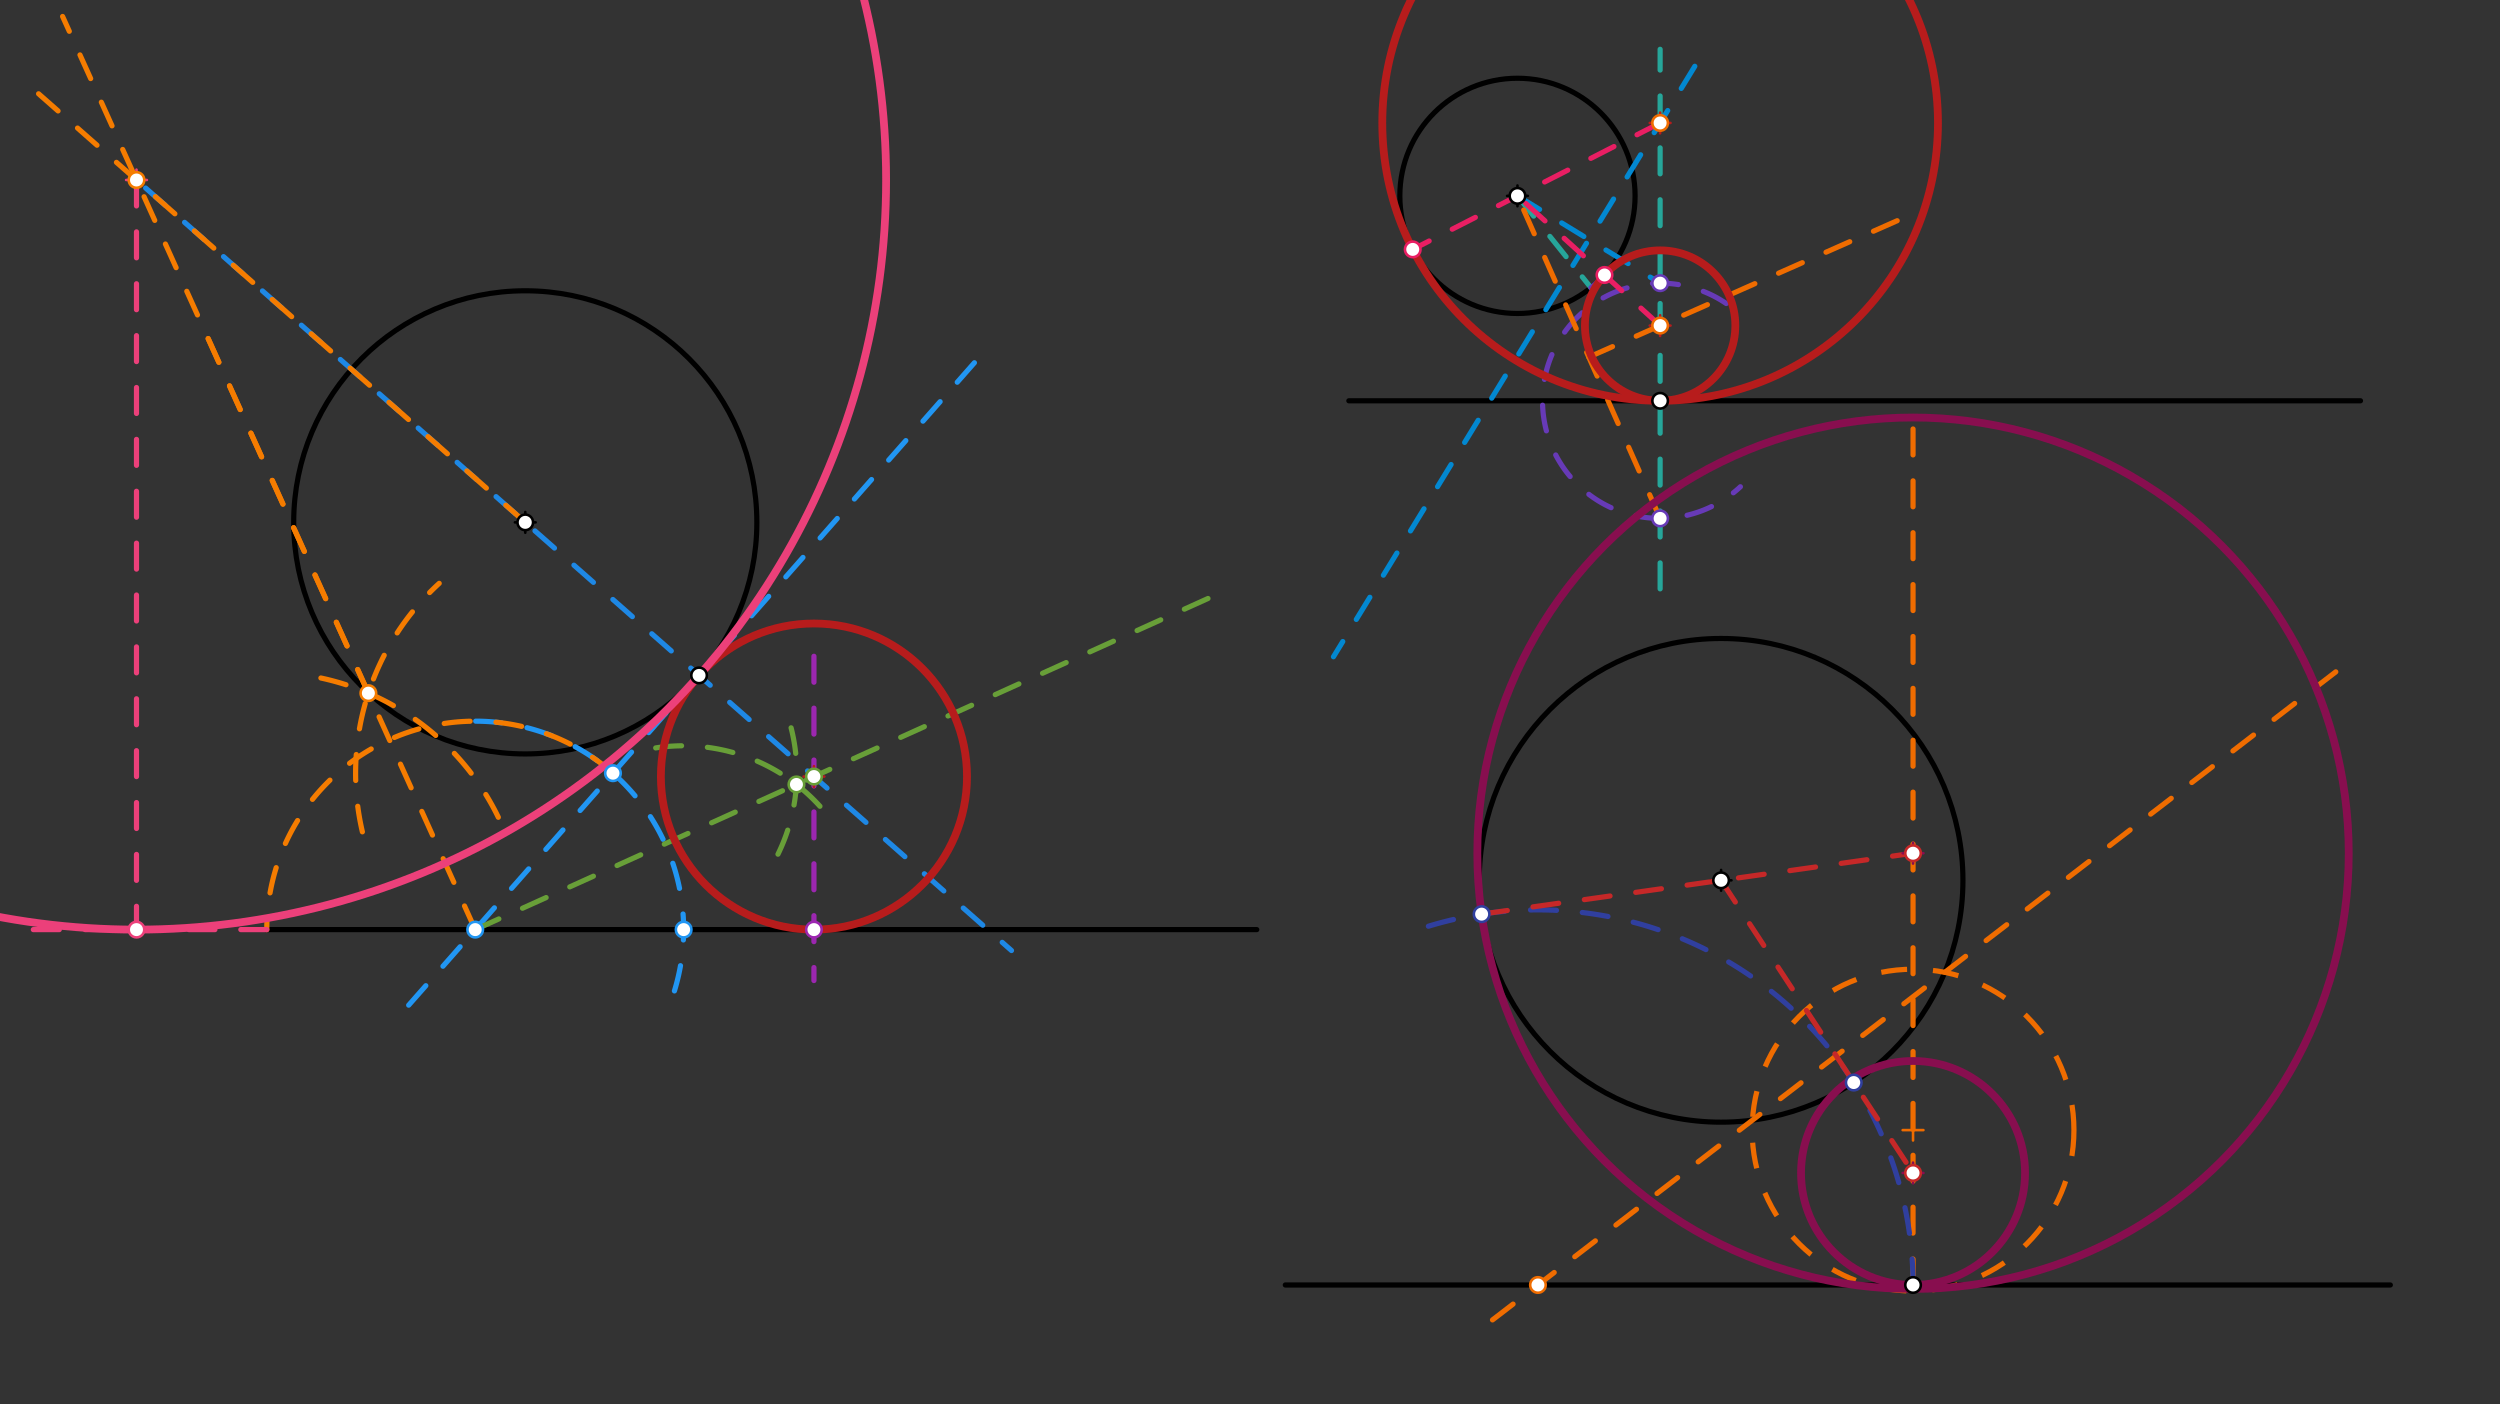 <svg xmlns="http://www.w3.org/2000/svg" class="svg--816" height="100%" preserveAspectRatio="xMidYMid meet" viewBox="0 0 963.78 541.417" width="100%"><rect x="0" y="0" width="963.78" height="541.417" fill="#333333" stroke="none"/><defs><marker id="marker-arrow" markerHeight="16" markerUnits="userSpaceOnUse" markerWidth="24" orient="auto-start-reverse" refX="24" refY="4" viewBox="0 0 24 8"><path d="M 0 0 L 24 4 L 0 8 z" stroke="inherit"></path></marker></defs><g class="aux-layer--949"></g><g class="main-layer--75a"><g class="element--733"><g class="center--a87"><line x1="198.5" y1="201.375" x2="206.5" y2="201.375" stroke="#000000" stroke-width="1" stroke-linecap="round"></line><line x1="202.5" y1="197.375" x2="202.5" y2="205.375" stroke="#000000" stroke-width="1" stroke-linecap="round"></line><circle class="hit--87b" cx="202.5" cy="201.375" r="4" stroke="none" fill="transparent"></circle></g><circle cx="202.5" cy="201.375" fill="none" r="89.275" stroke="#000000" stroke-dasharray="none" stroke-width="2"></circle></g><g class="element--733"><g class="center--a87"><line x1="659.5" y1="339.375" x2="667.5" y2="339.375" stroke="#000000" stroke-width="1" stroke-linecap="round"></line><line x1="663.5" y1="335.375" x2="663.5" y2="343.375" stroke="#000000" stroke-width="1" stroke-linecap="round"></line><circle class="hit--87b" cx="663.5" cy="339.375" r="4" stroke="none" fill="transparent"></circle></g><circle cx="663.5" cy="339.375" fill="none" r="93.236" stroke="#000000" stroke-dasharray="none" stroke-width="2"></circle></g><g class="element--733"><line stroke="#000000" stroke-dasharray="none" stroke-linecap="round" stroke-width="2" x1="102.5" x2="484.5" y1="358.375" y2="358.375"></line></g><g class="element--733"><line stroke="#000000" stroke-dasharray="none" stroke-linecap="round" stroke-width="2" x1="495.5" x2="921.5" y1="495.375" y2="495.375"></line></g><g class="element--733"><g class="center--a87"><line x1="581" y1="75.508" x2="589" y2="75.508" stroke="#000000" stroke-width="1" stroke-linecap="round"></line><line x1="585" y1="71.508" x2="585" y2="79.508" stroke="#000000" stroke-width="1" stroke-linecap="round"></line><circle class="hit--87b" cx="585" cy="75.508" r="4" stroke="none" fill="transparent"></circle></g><circle cx="585" cy="75.508" fill="none" r="45.343" stroke="#000000" stroke-dasharray="none" stroke-width="2"></circle></g><g class="element--733"><line stroke="#000000" stroke-dasharray="none" stroke-linecap="round" stroke-width="2" x1="520" x2="910" y1="154.508" y2="154.508"></line></g><g class="element--733"><line stroke="#1E88E5" stroke-dasharray="10" stroke-linecap="round" stroke-width="2" x1="56.152" x2="389.943" y1="72.501" y2="366.437"></line></g><g class="element--733"><line stroke="#2196F3" stroke-dasharray="10" stroke-linecap="round" stroke-width="2" x1="375.642" x2="154.565" y1="139.841" y2="390.894"></line></g><g class="element--733"><path d="M 260 382.008 A 80.352 80.352 0 0 0 181.12 278.049" fill="none" stroke="#2196F3" stroke-dasharray="10" stroke-linecap="round" stroke-width="2"></path></g><g class="element--733"><path d="M 316.095 310.82 A 70.866 70.866 0 0 0 250.138 288.79" fill="none" stroke="#689F38" stroke-dasharray="10" stroke-linecap="round" stroke-width="2"></path></g><g class="element--733"><path d="M 299.922 329.295 A 70.866 70.866 0 0 0 302.106 271.76" fill="none" stroke="#689F38" stroke-dasharray="10" stroke-linecap="round" stroke-width="2"></path></g><g class="element--733"><line stroke="#689F38" stroke-dasharray="10" stroke-linecap="round" stroke-width="2" x1="183.201" x2="473.914" y1="358.375" y2="227.013"></line></g><g class="element--733"><line stroke="#9C27B0" stroke-dasharray="10" stroke-linecap="round" stroke-width="2" x1="313.783" x2="313.783" y1="253.008" y2="378.008"></line></g><g class="element--733"><g class="center--a87"><line x1="309.783" y1="299.37" x2="317.783" y2="299.37" stroke="#B71C1C" stroke-width="1" stroke-linecap="round"></line><line x1="313.783" y1="295.37" x2="313.783" y2="303.37" stroke="#B71C1C" stroke-width="1" stroke-linecap="round"></line><circle class="hit--87b" cx="313.783" cy="299.37" r="4" stroke="none" fill="transparent"></circle></g><circle cx="313.783" cy="299.37" fill="none" r="59.005" stroke="#B71C1C" stroke-dasharray="none" stroke-width="3"></circle></g><g class="element--733"><path d="M 236.305 298.071 A 80.352 80.352 0 0 0 102.849 358.375" fill="none" stroke="#F57C00" stroke-dasharray="10" stroke-linecap="round" stroke-width="2"></path></g><g class="element--733"><path d="M 139.701 320.674 A 99.213 99.213 0 0 1 169.315 224.89" fill="none" stroke="#F57C00" stroke-dasharray="10" stroke-linecap="round" stroke-width="2"></path></g><g class="element--733"><path d="M 123.716 261.382 A 99.213 99.213 0 0 1 195.571 323.081" fill="none" stroke="#F57C00" stroke-dasharray="10" stroke-linecap="round" stroke-width="2"></path></g><g class="element--733"><line stroke="#F57C00" stroke-dasharray="10" stroke-linecap="round" stroke-width="2" x1="183.201" x2="78.252" y1="358.375" y2="126.116"></line></g><g class="element--733"><line stroke="#F57C00" stroke-dasharray="10" stroke-linecap="round" stroke-width="2" x1="142.011" x2="24.135" y1="267.219" y2="6.351"></line></g><g class="element--733"><line stroke="#F57C00" stroke-dasharray="10" stroke-linecap="round" stroke-width="2" x1="202.5" x2="11.221" y1="201.375" y2="32.935"></line></g><g class="element--733"><line stroke="#EC407A" stroke-dasharray="10" stroke-linecap="round" stroke-width="2" x1="102.849" x2="10" y1="358.375" y2="358.375"></line></g><g class="element--733"><line stroke="#EC407A" stroke-dasharray="10" stroke-linecap="round" stroke-width="2" x1="52.62" x2="52.62" y1="69.391" y2="358.375"></line></g><g class="element--733"><g class="center--a87"><line x1="48.62" y1="69.391" x2="56.62" y2="69.391" stroke="#EC407A" stroke-width="1" stroke-linecap="round"></line><line x1="52.62" y1="65.391" x2="52.62" y2="73.391" stroke="#EC407A" stroke-width="1" stroke-linecap="round"></line><circle class="hit--87b" cx="52.62" cy="69.391" r="4" stroke="none" fill="transparent"></circle></g><circle cx="52.62" cy="69.391" fill="none" r="288.984" stroke="#EC407A" stroke-dasharray="none" stroke-width="3"></circle></g><g class="element--733"><line stroke="#26A69A" stroke-dasharray="10" stroke-linecap="round" stroke-width="2" x1="585" x2="613.326" y1="75.508" y2="110.915"></line></g><g class="element--733"><line stroke="#26A69A" stroke-dasharray="10" stroke-linecap="round" stroke-width="2" x1="640" x2="640" y1="227.008" y2="19.008"></line></g><g class="element--733"><path d="M 613.326 110.915 A 45.343 45.343 0 0 0 620.599 103.592" fill="none" stroke="#673AB7" stroke-dasharray="10" stroke-linecap="round" stroke-width="2"></path></g><g class="element--733"><path d="M 665.477 116.999 A 45.343 45.343 0 1 0 670.938 187.656" fill="none" stroke="#673AB7" stroke-dasharray="10" stroke-linecap="round" stroke-width="2"></path></g><g class="element--733"><line stroke="#0288D1" stroke-dasharray="10" stroke-linecap="round" stroke-width="2" x1="585" x2="640" y1="75.508" y2="109.165"></line></g><g class="element--733"><line stroke="#0288D1" stroke-dasharray="10" stroke-linecap="round" stroke-width="2" x1="653.367" x2="514.066" y1="25.553" y2="253.19"></line></g><g class="element--733"><line stroke="#EF6C00" stroke-dasharray="10" stroke-linecap="round" stroke-width="2" x1="640" x2="585" y1="199.851" y2="75.508"></line></g><g class="element--733"><line stroke="#EF6C00" stroke-dasharray="10" stroke-linecap="round" stroke-width="2" x1="612.5" x2="737.963" y1="137.679" y2="82.184"></line></g><g class="element--733"><line stroke="#E91E63" stroke-dasharray="10" stroke-linecap="round" stroke-width="2" x1="640" x2="544.625" y1="47.398" y2="96.143"></line></g><g class="element--733"><line stroke="#E91E63" stroke-dasharray="10" stroke-linecap="round" stroke-width="2" x1="640" x2="585" y1="125.515" y2="75.508"></line></g><g class="element--733"><g class="center--a87"><line x1="636" y1="47.398" x2="644" y2="47.398" stroke="#B71C1C" stroke-width="1" stroke-linecap="round"></line><line x1="640" y1="43.398" x2="640" y2="51.398" stroke="#B71C1C" stroke-width="1" stroke-linecap="round"></line><circle class="hit--87b" cx="640" cy="47.398" r="4" stroke="none" fill="transparent"></circle></g><circle cx="640" cy="47.398" fill="none" r="107.11" stroke="#B71C1C" stroke-dasharray="none" stroke-width="3"></circle></g><g class="element--733"><g class="center--a87"><line x1="636" y1="125.515" x2="644" y2="125.515" stroke="#B71C1C" stroke-width="1" stroke-linecap="round"></line><line x1="640" y1="121.515" x2="640" y2="129.515" stroke="#B71C1C" stroke-width="1" stroke-linecap="round"></line><circle class="hit--87b" cx="640" cy="125.515" r="4" stroke="none" fill="transparent"></circle></g><circle cx="640" cy="125.515" fill="none" r="28.993" stroke="#B71C1C" stroke-dasharray="none" stroke-width="3"></circle></g><g class="element--733"><line stroke="#EF6C00" stroke-dasharray="10" stroke-linecap="round" stroke-width="2" x1="737.5" x2="737.5" y1="495.375" y2="156.812"></line></g><g class="element--733"><g class="center--a87"><line x1="733.5" y1="435.67" x2="741.5" y2="435.67" stroke="#EF6C00" stroke-width="1" stroke-linecap="round"></line><line x1="737.5" y1="431.67" x2="737.5" y2="439.67" stroke="#EF6C00" stroke-width="1" stroke-linecap="round"></line><circle class="hit--87b" cx="737.5" cy="435.67" r="4" stroke="none" fill="transparent"></circle></g><circle cx="737.5" cy="435.67" fill="none" r="62.026" stroke="#EF6C00" stroke-dasharray="10" stroke-width="2"></circle></g><g class="element--733"><line stroke="#EF6C00" stroke-dasharray="10" stroke-linecap="round" stroke-width="2" x1="900.471" x2="572.664" y1="259.011" y2="510.922"></line></g><g class="element--733"><path d="M 737.5 495.375 A 144.605 144.605 0 0 0 550.526 357.117" fill="none" stroke="#303F9F" stroke-dasharray="10" stroke-linecap="round" stroke-width="2"></path></g><g class="element--733"><line stroke="#C62828" stroke-dasharray="10" stroke-linecap="round" stroke-width="2" x1="571.179" x2="737.892" y1="352.41" y2="328.871"></line></g><g class="element--733"><line stroke="#C62828" stroke-dasharray="10" stroke-linecap="round" stroke-width="2" x1="663.5" x2="739.328" y1="339.375" y2="454.985"></line></g><g class="element--733"><g class="center--a87"><line x1="733.5" y1="328.927" x2="741.5" y2="328.927" stroke="#880E4F" stroke-width="1" stroke-linecap="round"></line><line x1="737.5" y1="324.927" x2="737.5" y2="332.927" stroke="#880E4F" stroke-width="1" stroke-linecap="round"></line><circle class="hit--87b" cx="737.5" cy="328.927" r="4" stroke="none" fill="transparent"></circle></g><circle cx="737.5" cy="328.927" fill="none" r="167.97" stroke="#880E4F" stroke-dasharray="none" stroke-width="3"></circle></g><g class="element--733"><g class="center--a87"><line x1="733.5" y1="452.197" x2="741.5" y2="452.197" stroke="#880E4F" stroke-width="1" stroke-linecap="round"></line><line x1="737.5" y1="448.197" x2="737.5" y2="456.197" stroke="#880E4F" stroke-width="1" stroke-linecap="round"></line><circle class="hit--87b" cx="737.5" cy="452.197" r="4" stroke="none" fill="transparent"></circle></g><circle cx="737.5" cy="452.197" fill="none" r="43.178" stroke="#880E4F" stroke-dasharray="none" stroke-width="3"></circle></g><g class="element--733"><circle cx="202.5" cy="201.375" r="3" stroke="#000000" stroke-width="1" fill="#ffffff"></circle>}</g><g class="element--733"><circle cx="269.5" cy="260.375" r="3" stroke="#000000" stroke-width="1" fill="#ffffff"></circle>}</g><g class="element--733"><circle cx="663.5" cy="339.375" r="3" stroke="#000000" stroke-width="1" fill="#ffffff"></circle>}</g><g class="element--733"><circle cx="737.5" cy="495.375" r="3" stroke="#000000" stroke-width="1" fill="#ffffff"></circle>}</g><g class="element--733"><circle cx="585" cy="75.508" r="3" stroke="#000000" stroke-width="1" fill="#ffffff"></circle>}</g><g class="element--733"><circle cx="640" cy="154.508" r="3" stroke="#000000" stroke-width="1" fill="#ffffff"></circle>}</g><g class="element--733"><circle cx="183.201" cy="358.375" r="3" stroke="#2196F3" stroke-width="1" fill="#ffffff"></circle>}</g><g class="element--733"><circle cx="263.554" cy="358.375" r="3" stroke="#2196F3" stroke-width="1" fill="#ffffff"></circle>}</g><g class="element--733"><circle cx="236.305" cy="298.071" r="3" stroke="#2196F3" stroke-width="1" fill="#ffffff"></circle>}</g><g class="element--733"><circle cx="307.038" cy="302.418" r="3" stroke="#689F38" stroke-width="1" fill="#ffffff"></circle>}</g><g class="element--733"><circle cx="313.783" cy="299.37" r="3" stroke="#689F38" stroke-width="1" fill="#ffffff"></circle>}</g><g class="element--733"><circle cx="313.783" cy="358.375" r="3" stroke="#9C27B0" stroke-width="1" fill="#ffffff"></circle>}</g><g class="element--733"><circle cx="142.011" cy="267.219" r="3" stroke="#F57C00" stroke-width="1" fill="#ffffff"></circle>}</g><g class="element--733"><circle cx="52.62" cy="69.391" r="3" stroke="#F57C00" stroke-width="1" fill="#ffffff"></circle>}</g><g class="element--733"><circle cx="52.62" cy="358.375" r="3" stroke="#EC407A" stroke-width="1" fill="#ffffff"></circle>}</g><g class="element--733"><circle cx="640" cy="109.165" r="3" stroke="#673AB7" stroke-width="1" fill="#ffffff"></circle>}</g><g class="element--733"><circle cx="640" cy="199.851" r="3" stroke="#673AB7" stroke-width="1" fill="#ffffff"></circle>}</g><g class="element--733"><circle cx="640" cy="125.515" r="3" stroke="#EF6C00" stroke-width="1" fill="#ffffff"></circle>}</g><g class="element--733"><circle cx="640" cy="47.398" r="3" stroke="#EF6C00" stroke-width="1" fill="#ffffff"></circle>}</g><g class="element--733"><circle cx="618.549" cy="106.011" r="3" stroke="#E91E63" stroke-width="1" fill="#ffffff"></circle>}</g><g class="element--733"><circle cx="544.625" cy="96.143" r="3" stroke="#E91E63" stroke-width="1" fill="#ffffff"></circle>}</g><g class="element--733"><circle cx="592.895" cy="495.375" r="3" stroke="#EF6C00" stroke-width="1" fill="#ffffff"></circle>}</g><g class="element--733"><circle cx="571.179" cy="352.41" r="3" stroke="#303F9F" stroke-width="1" fill="#ffffff"></circle>}</g><g class="element--733"><circle cx="714.636" cy="417.338" r="3" stroke="#303F9F" stroke-width="1" fill="#ffffff"></circle>}</g><g class="element--733"><circle cx="737.5" cy="328.927" r="3" stroke="#C62828" stroke-width="1" fill="#ffffff"></circle>}</g><g class="element--733"><circle cx="737.5" cy="452.197" r="3" stroke="#C62828" stroke-width="1" fill="#ffffff"></circle>}</g></g><g class="snaps-layer--ac6"></g><g class="temp-layer--52d"></g></svg>
